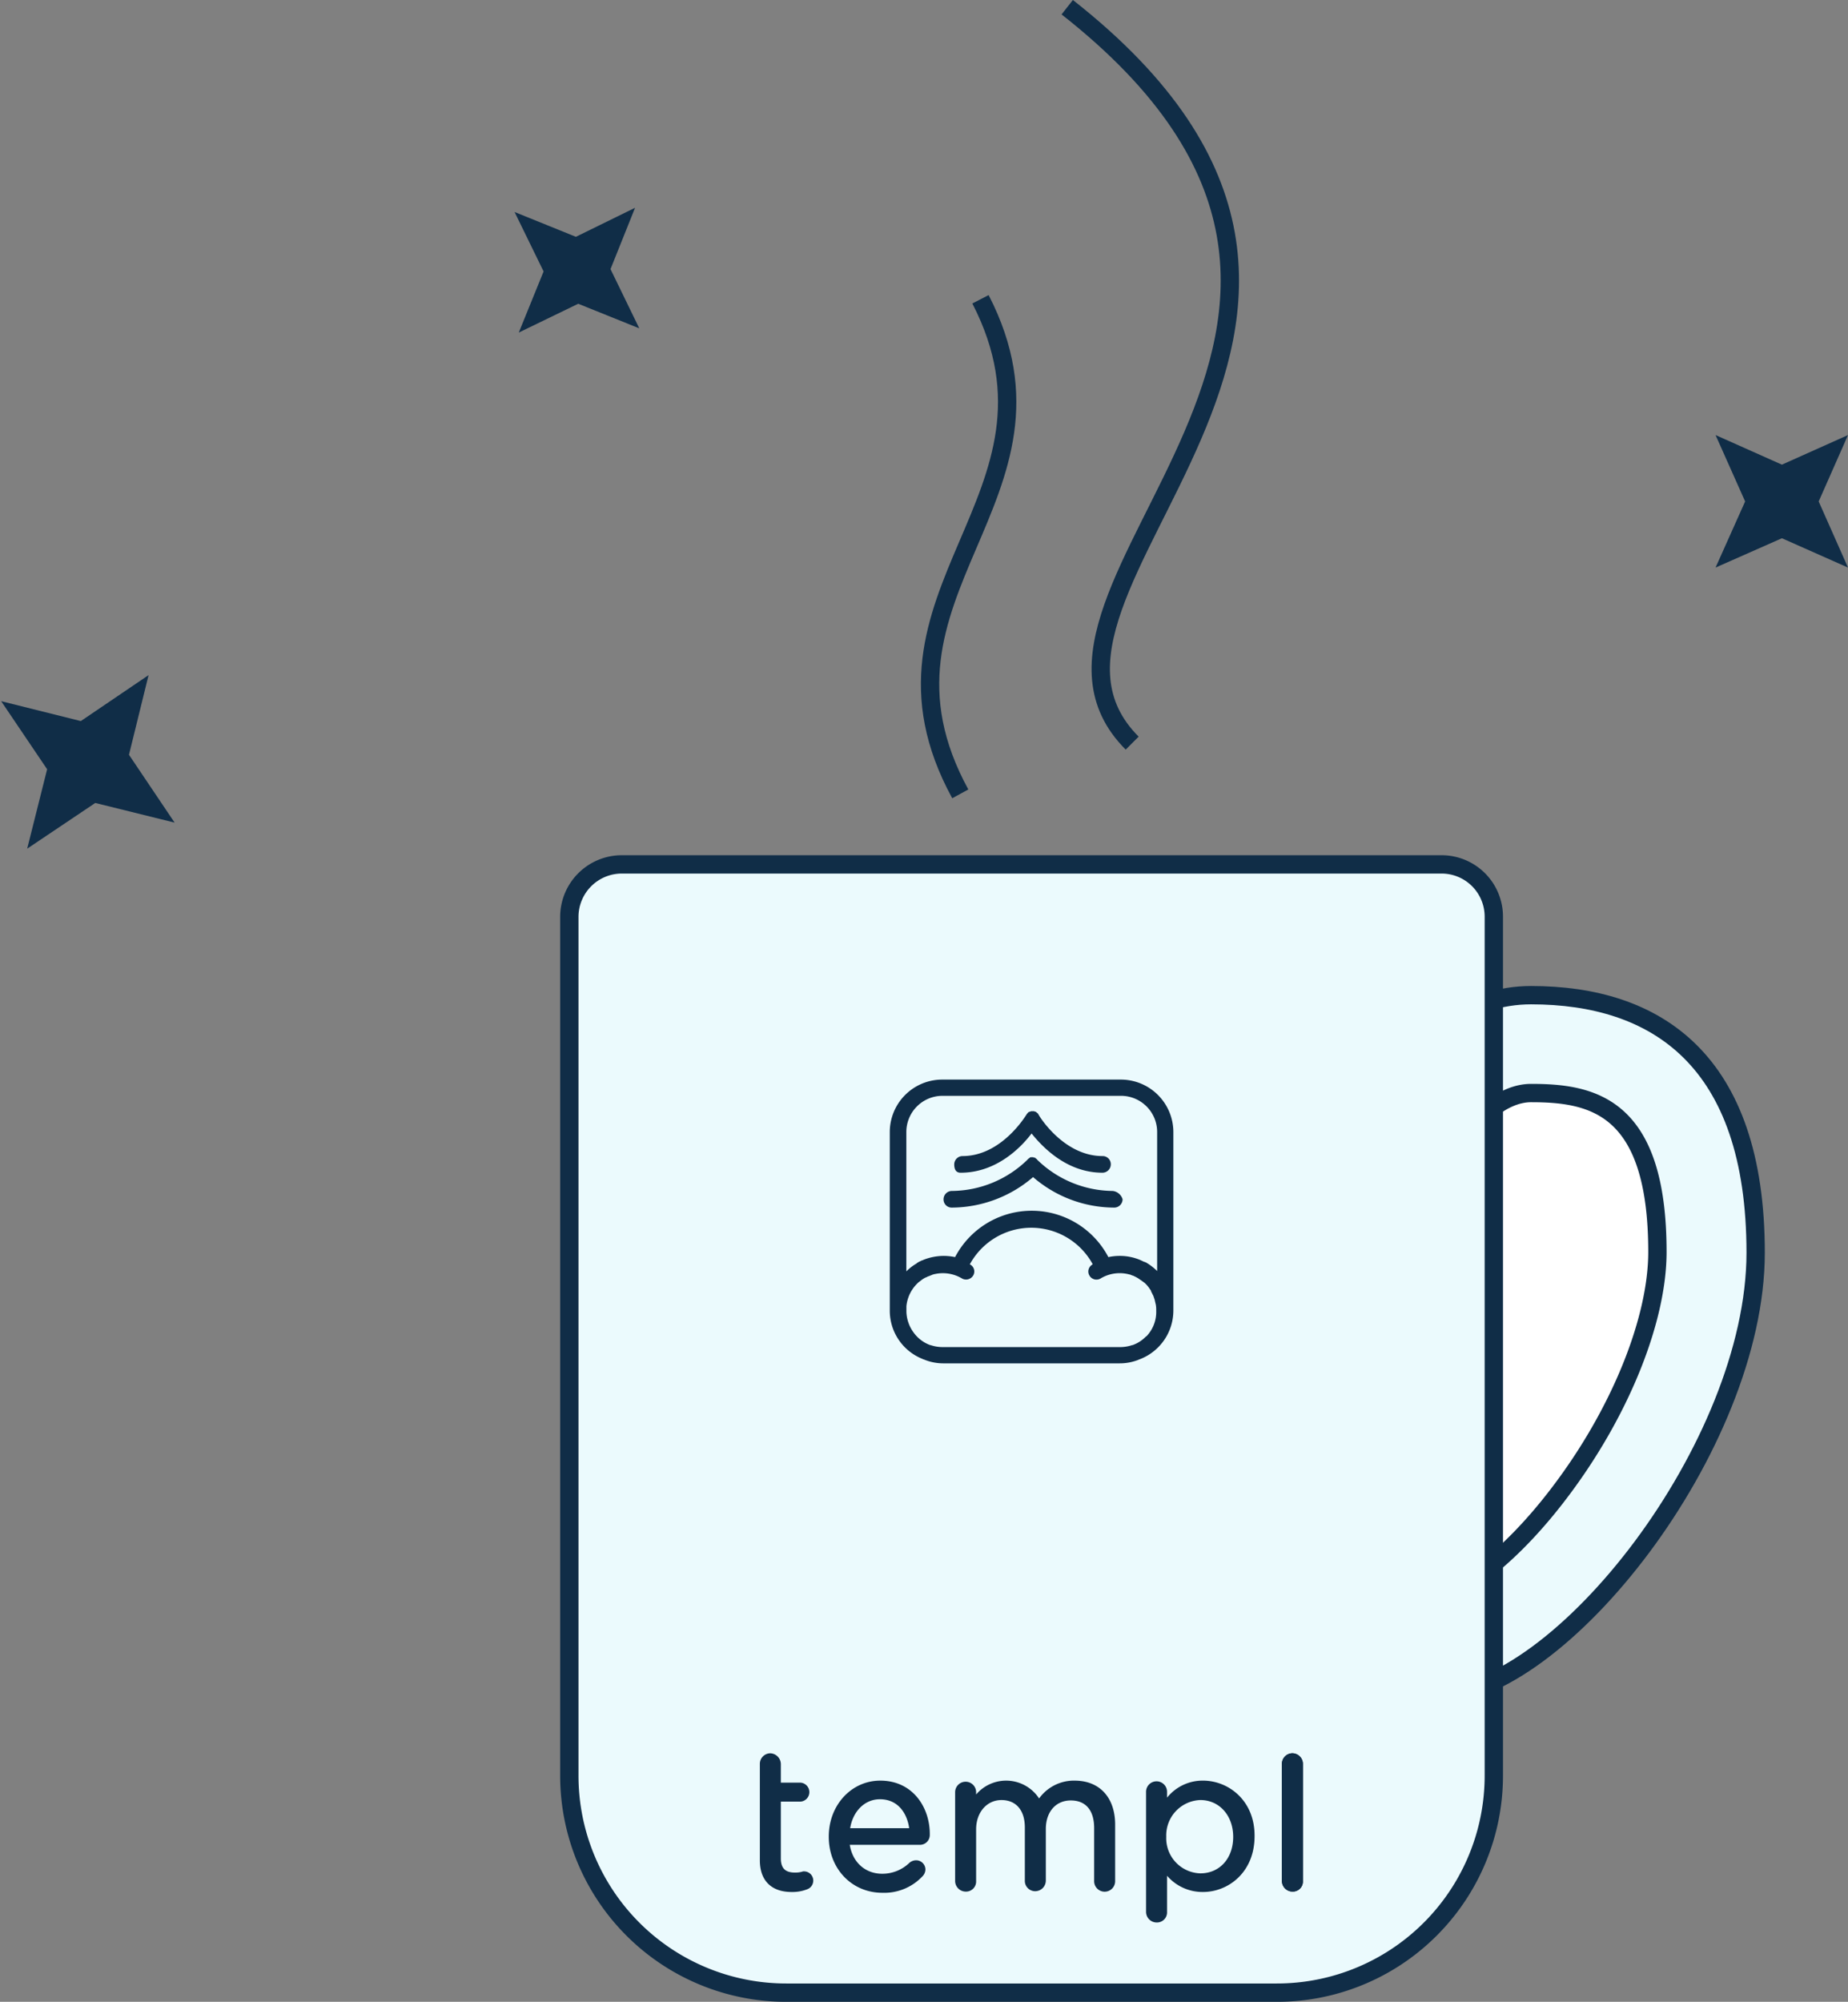 <svg xmlns="http://www.w3.org/2000/svg" width="460.943" height="499.062" viewBox="0 0 460.943 499.062">
  <rect x="0" y="0" width="460.943" height="499.062" fill="#808080" stroke="none"/>
  <g id="Group_330" data-name="Group 330" transform="translate(-448.098 -5833.091)">
    <g id="Group_329" data-name="Group 329" transform="translate(590.105 5834.889)">
      <path id="Path_529" data-name="Path 529" d="M1530.537,1124.819c0,48.214-48.905,110.456-79.829,110.456s-32.208-39.124-32.208-87.338,25.095-87.338,56.018-87.338C1505.541,1060.6,1530.537,1076.506,1530.537,1124.819Z" transform="translate(-1234.636 -814.296)" fill="#ebfafd" stroke="#102d47" stroke-miterlimit="10" stroke-width="4.572"/>
      <path id="Path_530" data-name="Path 530" d="M1451.006,1210.971a3.376,3.376,0,0,1-1.087-.1c-.791-.988-3.162-5.137-4.742-16.993-1.679-12.646-1.877-28.849-1.877-45.744,0-35.37,16.894-62.836,31.516-62.836,15.215,0,31.517,3.063,31.517,39.618,0,16.5-8.793,38.729-22.921,57.995C1468.1,1203.858,1454.365,1210.872,1451.006,1210.971Z" transform="translate(-1234.935 -814.593)" fill="#fff" stroke="#102d47" stroke-miterlimit="10" stroke-width="4.572"/>
      <path id="Path_531" data-name="Path 531" d="M1245.441,1027.6h204.512a13.029,13.029,0,0,1,13.041,13.041v214.1a54.1,54.1,0,0,1-54.141,54.141H1286.541a54.1,54.1,0,0,1-54.141-54.141v-214.1A13.093,13.093,0,0,1,1245.441,1027.6Z" transform="translate(-1232.4 -813.9)" fill="#ebfafd" stroke="#102d47" stroke-miterlimit="10" stroke-width="4.572"/>
      <g id="Group_278" data-name="Group 278" transform="translate(79.928 267.348)">
        <path id="Path_532" data-name="Path 532" d="M1369.087,1109.9a27.3,27.3,0,0,1-18.772-7.706l-.1-.1v-.1h-.1l-.2-.2a.1.1,0,0,1-.1-.1c-.1,0-.1-.1-.2-.1h-.1c-.1,0-.2,0-.2-.1h-.692c-.1,0-.1,0-.2.1a.1.1,0,0,0-.1.1c-.1,0-.1.1-.2.1l-.1.1a.1.1,0,0,0-.1.1l-.1.1-.1.1a27.3,27.3,0,0,1-18.772,7.706,2.087,2.087,0,0,0-2.075,2.075,2.026,2.026,0,0,0,2.075,2.075,31.285,31.285,0,0,0,20.254-7.607,31.043,31.043,0,0,0,20.254,7.607,2.087,2.087,0,0,0,2.075-2.075,2.922,2.922,0,0,0-2.471-2.075Z" transform="translate(-1313.464 -1082.136)" fill="#102d47"/>
        <path id="Path_533" data-name="Path 533" d="M1370.9,1081.9h-44.558a13.092,13.092,0,0,0-13.041,13.041V1139.5a12.925,12.925,0,0,0,8.2,12.053c.1.1.3.1.494.2a12.514,12.514,0,0,0,4.643.889H1370.6a12.65,12.65,0,0,0,4.742-.889c.1-.1.3-.1.494-.2a13.026,13.026,0,0,0,8.2-12.053v-44.558A13.114,13.114,0,0,0,1370.9,1081.9Zm6.323,64.021a8.593,8.593,0,0,1-3.359,2.173h-.1a9.18,9.18,0,0,1-2.865.494h-44.558a9.18,9.18,0,0,1-2.865-.494h-.1a8.853,8.853,0,0,1-4.15-3.161h0a9.2,9.2,0,0,1-1.778-5.137v-1.383a9.157,9.157,0,0,1,2.667-5.631l.3-.3a2499.734,2499.734,0,0,0,.791-.593c.2-.2.494-.3.691-.494h.1a.748.748,0,0,1,.4-.2c.1,0,.1-.1.2-.1a1.669,1.669,0,0,1,.494-.2.345.345,0,0,0,.2-.1c.1,0,.2-.1.3-.1a.344.344,0,0,0,.2-.1c.1,0,.2-.1.3-.1s.2-.1.4-.1h0a9.3,9.3,0,0,1,6.817,1.087c.1,0,.1.1.2.1h0a2.077,2.077,0,0,0,2.569-.79,1.969,1.969,0,0,0-.691-2.766.1.1,0,0,1-.1-.1,17.445,17.445,0,0,1,30.627,0,.1.1,0,0,0-.1.1,1.988,1.988,0,0,0-.692,2.766,2.011,2.011,0,0,0,2.569.79.345.345,0,0,0,.2-.1,9.222,9.222,0,0,1,6.817-1.087h0c.1,0,.3.1.4.1a.363.363,0,0,1,.3.1c.1,0,.2.1.3.1.2.1.4.1.494.2a5.844,5.844,0,0,1,.79.4h0c.4.2.691.494,1.087.692a1.361,1.361,0,0,0,.4.3.1.1,0,0,1,.1.1c.1.1.2.1.3.2l.3.3a7.449,7.449,0,0,1,1.087,1.383.513.513,0,0,1,.2.4l.593,1.186h0l.3.889c.1.4.2.889.3,1.284a7.471,7.471,0,0,1,.1,1.482,8.778,8.778,0,0,1-2.47,6.422Zm2.766-16.3a14.144,14.144,0,0,0-2.371-1.877c-.2-.1-.3-.2-.494-.3h-.1a.363.363,0,0,0-.3-.1c-.1-.1-.2-.1-.4-.2-.1-.1-.3-.1-.4-.2a13.062,13.062,0,0,0-5.236-1.087,13.411,13.411,0,0,0-2.865.3,21.588,21.588,0,0,0-38.235,0,14.115,14.115,0,0,0-2.865-.3,13.87,13.87,0,0,0-5.039.988c-.1.1-.3.1-.494.2-.1,0-.1.1-.2.1a4.005,4.005,0,0,0-.889.494.1.1,0,0,0-.1.1,11.911,11.911,0,0,0-2.569,1.976v-34.777a9.023,9.023,0,0,1,8.99-8.99H1371a9.023,9.023,0,0,1,8.99,8.99v34.678Z" transform="translate(-1313.3 -1081.9)" fill="#102d47"/>
        <path id="Path_534" data-name="Path 534" d="M1331.181,1105.214c8.793,0,14.919-6.125,17.685-9.781,2.865,3.557,8.892,9.781,17.685,9.781a2.087,2.087,0,0,0,2.075-2.075,2.026,2.026,0,0,0-2.075-2.075c-9.781,0-15.906-10.176-15.906-10.275a.1.1,0,0,0-.1-.1v-.1c-.1-.1-.1-.2-.2-.2l-.1-.1c-.1-.1-.2-.1-.2-.2h0a.345.345,0,0,1-.2-.1h-.1c-.1,0-.1,0-.2-.1h-.79c-.1,0-.1,0-.2.1h-.1c-.1,0-.2.1-.3.1h0c-.1.1-.2.1-.2.2l-.1.1-.2.2v.1l-.1.1c-.1.1-6.125,10.275-15.906,10.275a2.087,2.087,0,0,0-2.075,2.075c0,1.185.395,2.075,1.58,2.075Z" transform="translate(-1313.496 -1081.996)" fill="#102d47"/>
      </g>
      <g id="Group_279" data-name="Group 279" transform="translate(47.522 435.304)">
        <path id="Path_535" data-name="Path 535" d="M1414.869,1251.9a2.637,2.637,0,0,0-2.569,2.668v29.145a2.656,2.656,0,0,0,2.668,2.667,2.517,2.517,0,0,0,2.569-2.667v-29.145A2.656,2.656,0,0,0,1414.869,1251.9Z" transform="translate(-1282.084 -1251.9)" fill="#102d47"/>
        <path id="Path_536" data-name="Path 536" d="M1291.565,1281.342a1.253,1.253,0,0,0-.593.1,6.456,6.456,0,0,1-1.68.2c-2.47,0-3.557-1.087-3.557-3.557v-14.128h4.742a2.371,2.371,0,0,0,0-4.742h-4.742v-4.643a2.721,2.721,0,0,0-2.667-2.667,2.637,2.637,0,0,0-2.569,2.667v24.008c0,5.039,2.865,7.9,7.9,7.9a10.066,10.066,0,0,0,3.952-.691,2.3,2.3,0,0,0-.791-4.446Z" transform="translate(-1280.5 -1251.9)" fill="#102d47"/>
        <path id="Path_537" data-name="Path 537" d="M1310.744,1258.8c-7.212,0-12.844,6.125-12.844,13.93v.1c0,7.9,5.73,13.93,13.338,13.93a13.05,13.05,0,0,0,9.979-4.051,2.474,2.474,0,0,0,.79-1.778,2.32,2.32,0,0,0-2.371-2.272,2.628,2.628,0,0,0-1.581.593,9.727,9.727,0,0,1-6.817,2.766c-4.248,0-7.41-2.865-8.1-7.212h17.487a2.446,2.446,0,0,0,2.47-2.47c.1-6.718-4.15-13.535-12.35-13.535Zm-7.509,11.856c.692-4.248,3.656-7.212,7.41-7.212,4.643,0,6.817,3.655,7.311,7.212Z" transform="translate(-1280.709 -1251.983)" fill="#102d47"/>
        <path id="Path_538" data-name="Path 538" d="M1359.637,1258.8a10.688,10.688,0,0,0-8.892,4.446,9.83,9.83,0,0,0-15.709-.988v-.494a2.619,2.619,0,1,0-5.236,0V1283.8a2.656,2.656,0,0,0,2.667,2.667,2.518,2.518,0,0,0,2.569-2.667v-12.844c0-4.248,2.667-7.311,6.323-7.311s5.829,2.569,5.829,6.817V1283.7a2.574,2.574,0,0,0,2.569,2.667,2.656,2.656,0,0,0,2.667-2.667v-12.844c0-4.248,2.47-7.113,6.224-7.113s5.829,2.47,5.829,6.916v13.14a2.619,2.619,0,1,0,5.236,0v-14.029c0-6.719-3.853-10.967-10.077-10.967Z" transform="translate(-1281.093 -1251.983)" fill="#102d47"/>
        <path id="Path_539" data-name="Path 539" d="M1392.227,1258.8a11.359,11.359,0,0,0-8.991,4.248v-1.383a2.619,2.619,0,1,0-5.236,0V1291.5a2.656,2.656,0,0,0,2.667,2.667,2.517,2.517,0,0,0,2.569-2.667v-8.99a11.651,11.651,0,0,0,8.991,4.051c6.224,0,12.844-4.841,12.844-13.931v-.1C1405.071,1263.641,1398.451,1258.8,1392.227,1258.8Zm7.509,14.029c0,5.335-3.359,9.089-8.2,9.089a8.762,8.762,0,0,1-8.5-9.089v-.1a8.824,8.824,0,0,1,8.5-9.089c4.742,0,8.2,3.853,8.2,9.188Z" transform="translate(-1281.672 -1251.983)" fill="#102d47"/>
        <path id="Path_540" data-name="Path 540" d="M1414.869,1251.9a2.637,2.637,0,0,0-2.569,2.668v29.145a2.656,2.656,0,0,0,2.668,2.667,2.517,2.517,0,0,0,2.569-2.667v-29.145A2.656,2.656,0,0,0,1414.869,1251.9Z" transform="translate(-1282.084 -1251.9)" fill="#102d47"/>
      </g>
      <path id="Path_541" data-name="Path 541" d="M1374.3,994.768c-38.828-38.828,84.472-104.43-16.2-183.468" transform="translate(-1233.911 -811.3)" fill="none" stroke="#102d47" stroke-miterlimit="10" stroke-width="4.572"/>
      <path id="Path_542" data-name="Path 542" d="M1331.008,1008.3c-27.367-50.091,30.529-73.9,5.039-123.3" transform="translate(-1233.494 -812.186)" fill="none" stroke="#102d47" stroke-miterlimit="10" stroke-width="4.572"/>
    </g>
    <path id="Path_568" data-name="Path 568" d="M1089.9,224.7l16.551,7.378,16.484-7.378-7.312,16.551,7.312,16.484-16.484-7.311-16.551,7.311,7.378-16.484Z" transform="translate(-213.894 5716.854)" fill="#102d47"/>
    <path id="Path_569" data-name="Path 569" d="M1089.9,224.7l18.7,8.338,18.628-8.338-8.263,18.7,8.263,18.628-18.628-8.263-18.7,8.263,8.338-18.628Z" transform="matrix(0.985, -0.174, 0.174, 0.985, -664.263, 5976.212)" fill="#102d47"/>
    <path id="Path_570" data-name="Path 570" d="M1089.9,224.7l15.067,6.717,15.006-6.717-6.656,15.067,6.656,15.007-15.006-6.656-15.067,6.656,6.717-15.007Z" transform="translate(-520.631 5699.417) rotate(-2)" fill="#102d47"/>
  </g>
</svg>

